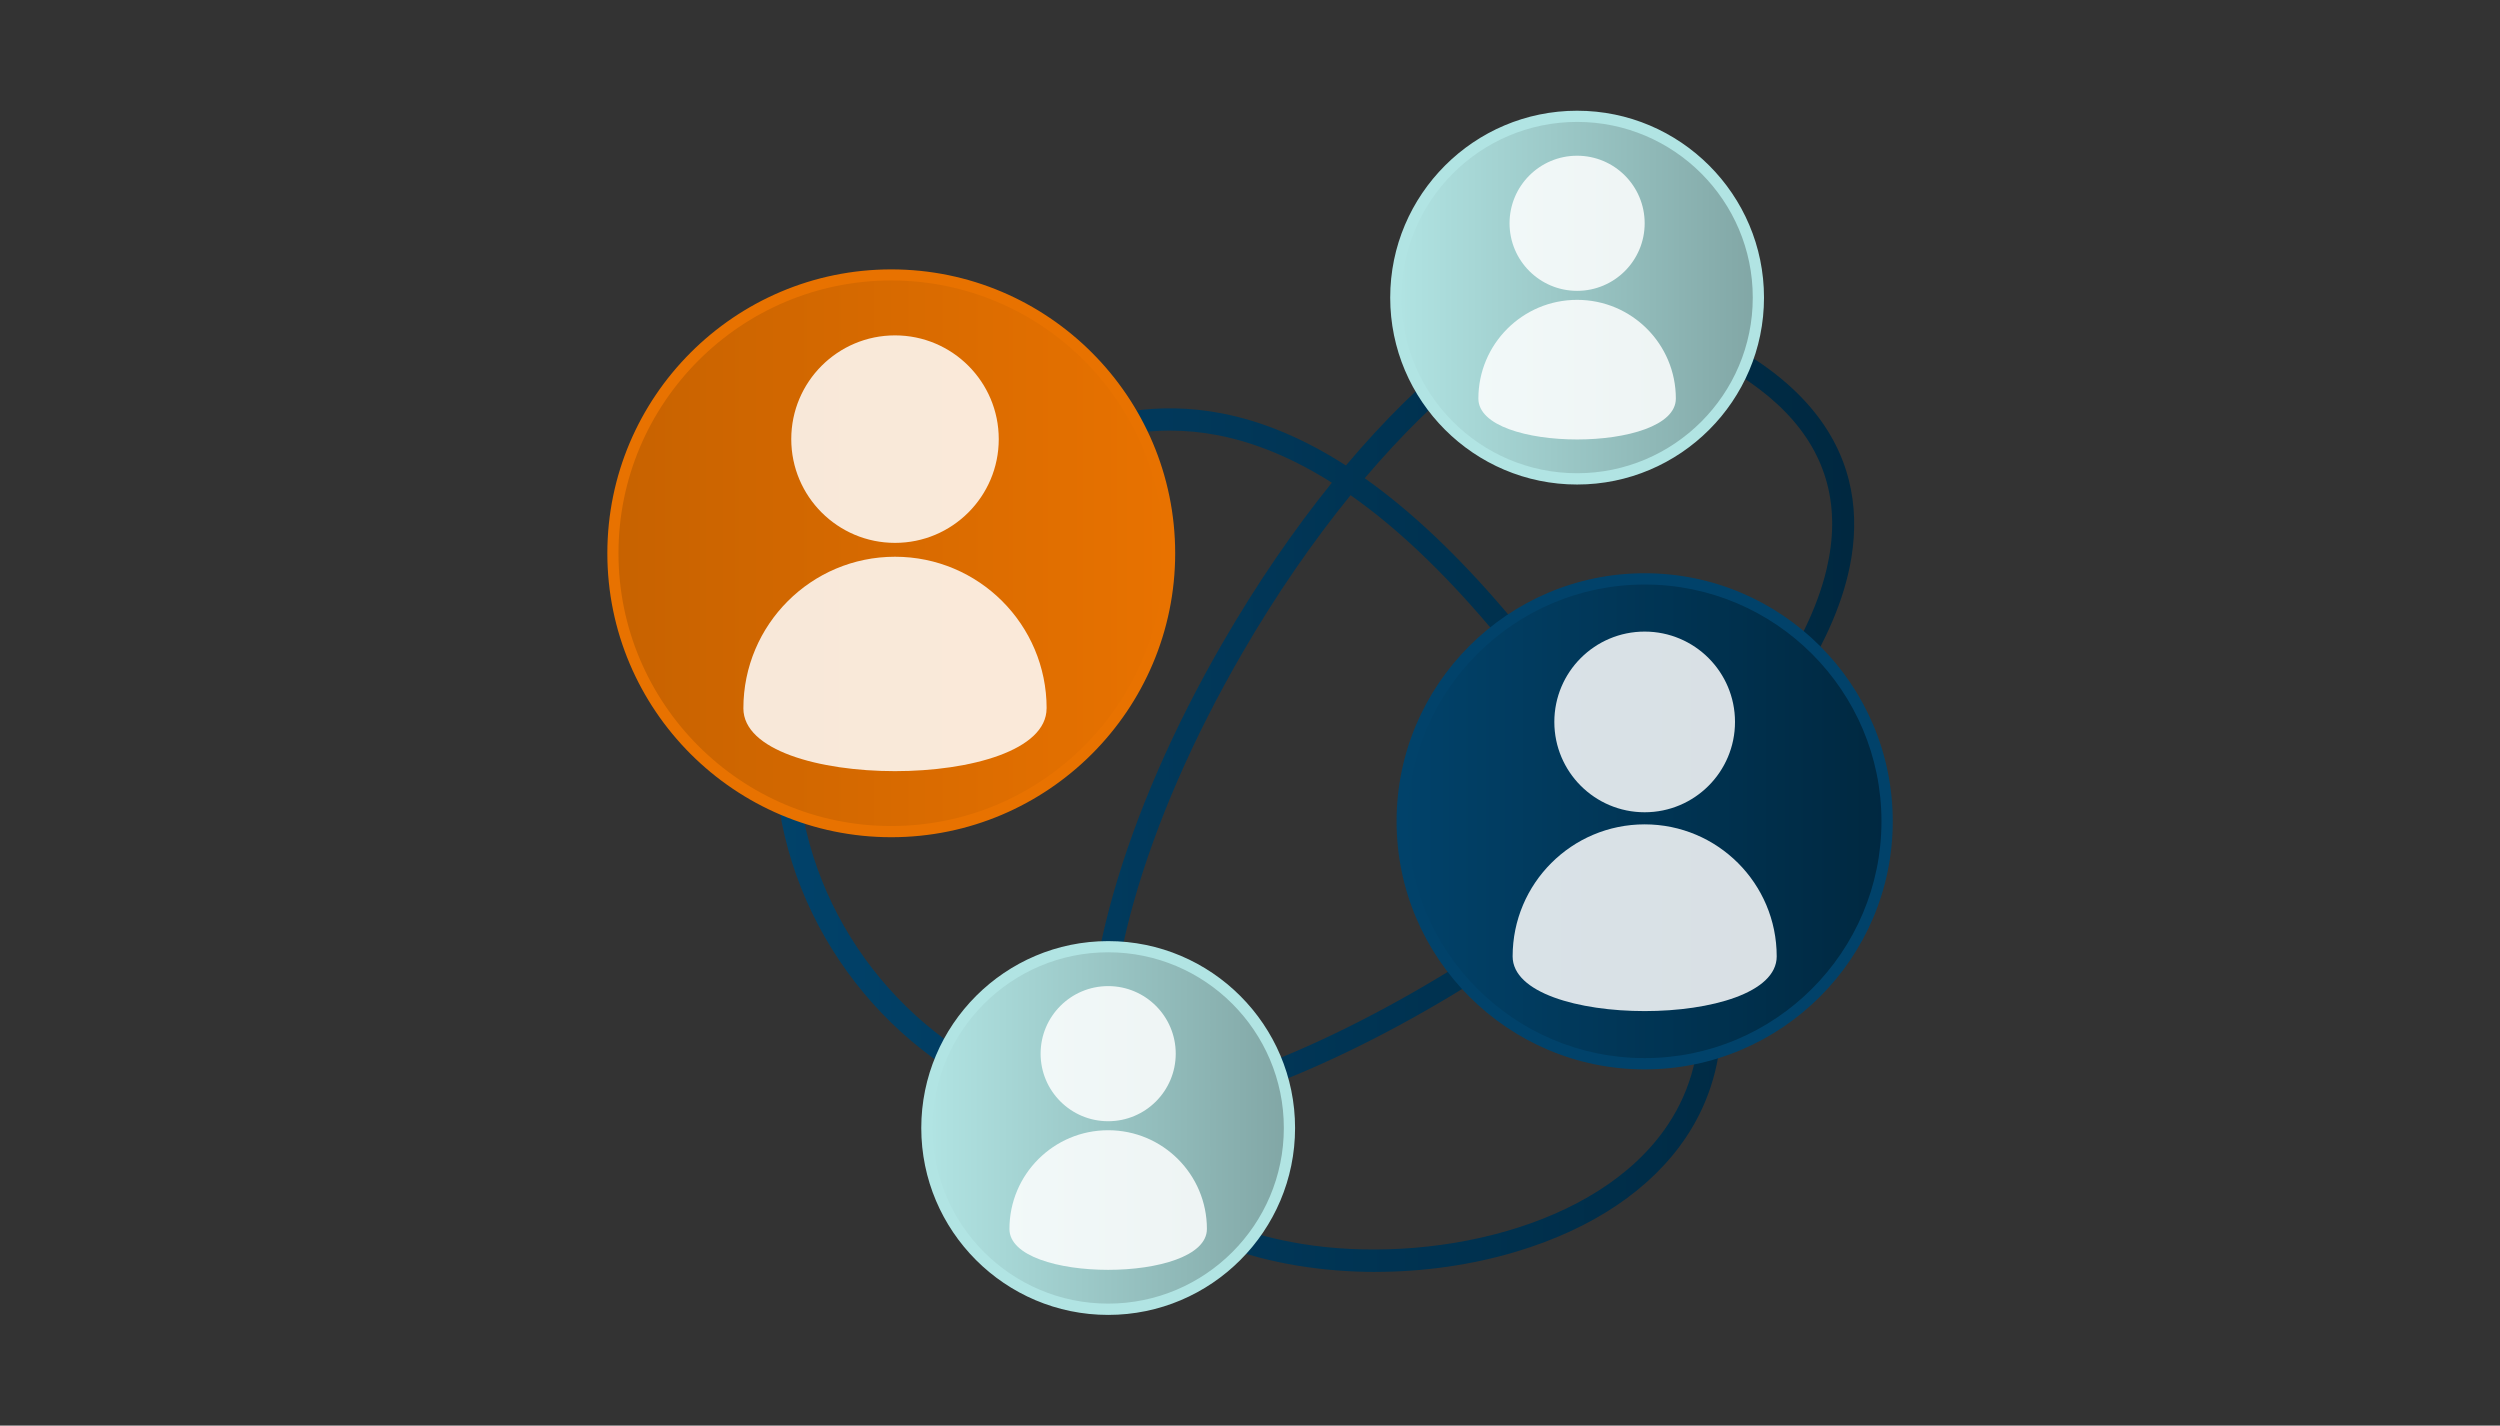 <?xml version="1.0" encoding="UTF-8"?><svg id="Layer_2" xmlns="http://www.w3.org/2000/svg" xmlns:xlink="http://www.w3.org/1999/xlink" viewBox="0 0 493.99 281.69"><rect x="0" y="0" width="493.99" height="281.69" fill="#333333" stroke="none"/><defs><style>.cls-1{fill:none;}.cls-1,.cls-2,.cls-3,.cls-4,.cls-5,.cls-6,.cls-7,.cls-8,.cls-9,.cls-10{stroke-width:0px;}.cls-2{fill:url(#linear-gradient);}.cls-11{opacity:.85;}.cls-3{fill:url(#linear-gradient-4);}.cls-4{fill:url(#linear-gradient-2);}.cls-5{fill:url(#linear-gradient-3);}.cls-6{fill:url(#linear-gradient-5);}.cls-7{fill:#b1e4e3;}.cls-8{fill:#fff;}.cls-9{fill:#e87200;}.cls-10{fill:#01426a;}</style><linearGradient id="linear-gradient" x1="153.19" y1="154.16" x2="366.38" y2="154.16" gradientUnits="userSpaceOnUse"><stop offset="0" stop-color="#01426a"/><stop offset="1" stop-color="#002840"/></linearGradient><linearGradient id="linear-gradient-2" x1="121.11" y1="109.33" x2="231.12" y2="109.33" gradientUnits="userSpaceOnUse"><stop offset="0" stop-color="#c76200"/><stop offset="1" stop-color="#e87200"/></linearGradient><linearGradient id="linear-gradient-3" x1="275.81" y1="58.81" x2="347.45" y2="58.81" gradientUnits="userSpaceOnUse"><stop offset="0" stop-color="#b1e4e3"/><stop offset="1" stop-color="#81a6a5"/></linearGradient><linearGradient id="linear-gradient-4" x1="183.14" y1="222.89" x2="254.79" y2="222.89" xlink:href="#linear-gradient-3"/><linearGradient id="linear-gradient-5" x1="277.08" y1="162.29" x2="372.88" y2="162.29" xlink:href="#linear-gradient"/></defs><g id="Layer_1-2"><rect class="cls-1" width="493.99" height="281.69"/><path class="cls-2" d="m271.83,251.33c-5.19,0-10.35-.41-15.37-1.23-21.34-3.51-35.78-13.71-39.61-27.98-.02-.07-.03-.13-.05-.19-2.21-.07-4.24-.31-6.08-.73-27.98-6.43-50.59-30.03-56.25-58.72-4.55-23.06,3.15-43.56,21.11-56.25,1.72-1.21,3.48-2.5,5.3-3.82,15.7-11.43,35.24-25.65,60.6-20.72,8.08,1.57,16.22,4.99,24.47,10.29,15.2-18.04,31.12-30.56,45.03-34.82l.58-.18.59.14c51.87,12.71,57.46,37.69,53.01,56.41-3.78,15.94-16.66,34.22-36.07,51.96,16.61,28.87,11.53,48.05,4.09,59.19-6.87,10.29-18.48,18.12-33.6,22.65-8.83,2.64-18.34,3.99-27.76,3.99Zm-50.5-29.49c3.72,12.09,16.72,20.79,35.85,23.94,24.76,4.07,58.54-2.78,72.37-23.52,9.44-14.15,8.11-32.67-3.79-53.77-8.46,7.42-18.04,14.72-28.57,21.67-28.23,18.67-56.87,30.42-75.86,31.68Zm45.54-124c-7.48,9.2-14.74,19.71-21.35,31.12-19.64,33.85-29.08,67.29-25.2,88.61,17.98-.8,46.27-12.42,74.45-31.06,10.63-7.03,20.27-14.39,28.73-21.84-.12-.2-.25-.41-.38-.61-19.76-31.72-38.36-53.65-56.25-66.21Zm-35.58-12.76c-19.18,0-34.87,11.43-47.84,20.87-1.83,1.33-3.61,2.63-5.35,3.86-16.49,11.65-23.54,30.54-19.34,51.83,5.33,27.03,26.6,49.25,52.93,55.3,1.29.3,2.69.49,4.18.6-3.64-22.39,5.99-56.51,25.86-90.77,6.7-11.55,13.96-22.13,21.44-31.39-7.62-4.82-15.11-7.94-22.52-9.38-3.21-.62-6.33-.91-9.35-.91Zm38.37,9.41c18.34,12.99,37.24,35.25,57.15,67.2,18.39-16.91,30.54-34.18,34.1-49.15,5.77-24.3-10.79-41.45-49.2-51-12.73,4.11-27.7,16.06-42.04,32.95Z"/><circle class="cls-4" cx="176.11" cy="109.33" r="55"/><path class="cls-9" d="m176.11,165.43c-30.94,0-56.1-25.17-56.1-56.1s25.17-56.1,56.1-56.1,56.1,25.17,56.1,56.1-25.17,56.1-56.1,56.1Zm0-110.01c-29.72,0-53.9,24.18-53.9,53.9s24.18,53.9,53.9,53.9,53.9-24.18,53.9-53.9-24.18-53.9-53.9-53.9Z"/><g class="cls-11"><circle class="cls-8" cx="176.85" cy="86.77" r="20.5"/><path class="cls-8" d="m206.8,139.97c0,16.54-59.91,16.54-59.91,0s13.41-29.96,29.96-29.96,29.96,13.41,29.96,29.96Z"/></g><circle class="cls-5" cx="311.63" cy="58.81" r="35.82"/><path class="cls-7" d="m311.63,95.74c-20.37,0-36.93-16.57-36.93-36.93s16.57-36.93,36.93-36.93,36.93,16.57,36.93,36.93-16.57,36.93-36.93,36.93Zm0-71.65c-19.14,0-34.71,15.57-34.71,34.71s15.57,34.71,34.71,34.71,34.71-15.57,34.71-34.71-15.57-34.71-34.71-34.71Z"/><g class="cls-11"><circle class="cls-8" cx="311.63" cy="44.12" r="13.35"/><path class="cls-8" d="m331.14,78.76c0,10.77-39.02,10.77-39.02,0s8.73-19.51,19.51-19.51,19.51,8.73,19.51,19.51Z"/></g><circle class="cls-3" cx="218.97" cy="222.89" r="35.82"/><path class="cls-7" d="m218.97,259.82c-20.37,0-36.93-16.57-36.93-36.93s16.57-36.93,36.93-36.93,36.93,16.57,36.93,36.93-16.57,36.93-36.93,36.93Zm0-71.65c-19.14,0-34.71,15.57-34.71,34.71s15.57,34.71,34.71,34.71,34.71-15.57,34.71-34.71-15.57-34.71-34.71-34.71Z"/><g class="cls-11"><circle class="cls-8" cx="218.97" cy="208.2" r="13.35"/><path class="cls-8" d="m238.48,242.84c0,10.77-39.02,10.77-39.02,0s8.73-19.51,19.51-19.51,19.51,8.73,19.51,19.51Z"/></g><circle class="cls-6" cx="324.98" cy="162.29" r="47.9"/><path class="cls-10" d="m324.98,211.31c-27.03,0-49.02-21.99-49.02-49.02s21.99-49.02,49.02-49.02,49.02,21.99,49.02,49.02-21.99,49.02-49.02,49.02Zm0-95.81c-25.8,0-46.79,20.99-46.79,46.79s20.99,46.79,46.79,46.79,46.79-20.99,46.79-46.79-20.99-46.79-46.79-46.79Z"/><g class="cls-11"><circle class="cls-8" cx="324.98" cy="142.65" r="17.85"/><path class="cls-8" d="m351.07,188.98c0,14.41-52.18,14.41-52.18,0s11.68-26.09,26.09-26.09,26.09,11.68,26.09,26.09Z"/></g></g></svg>